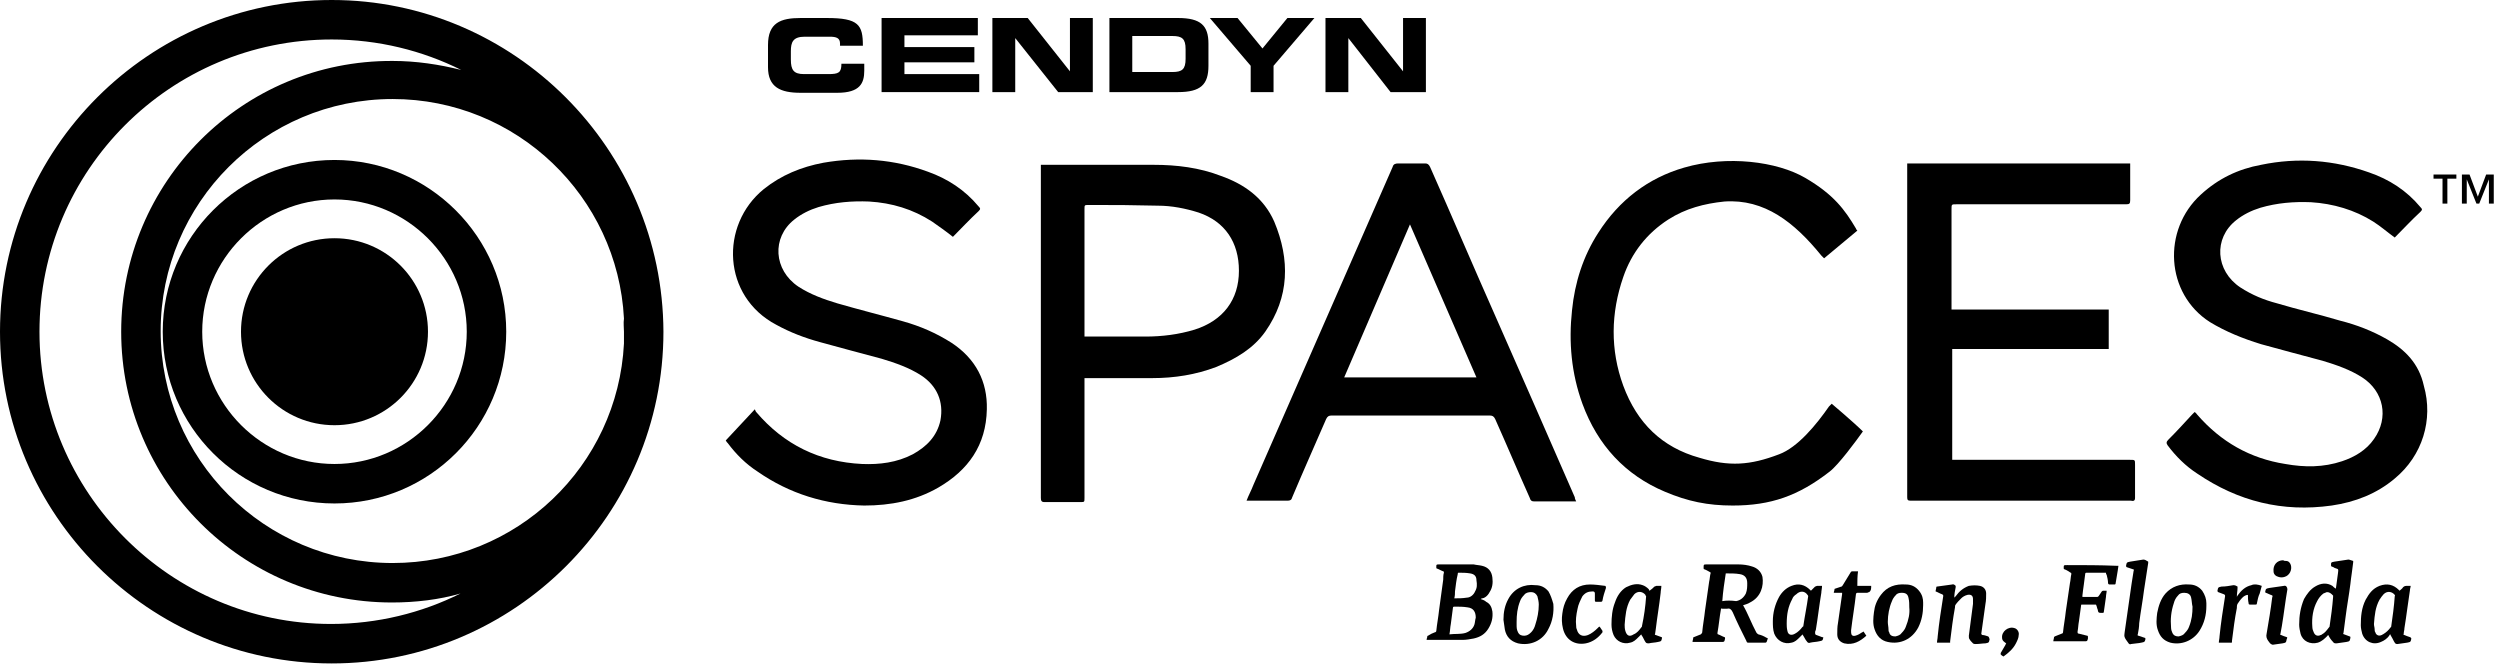<?xml version="1.0" encoding="utf-8"?>
<!-- Generator: Adobe Illustrator 25.2.1, SVG Export Plug-In . SVG Version: 6.00 Build 0)  -->
<svg version="1.1" id="Layer_1" xmlns="http://www.w3.org/2000/svg" xmlns:xlink="http://www.w3.org/1999/xlink" x="0px" y="0px"
	 viewBox="0 0 361 96" style="enable-background:new 0 0 361 96;" xml:space="preserve">
<desc>Created with Sketch.</desc>
<g id="Page-1">
	<g id="cendynspaces_logo">
		<path id="Path" d="M308.3,71.9c0-1.6,0-3.2,0-4.8c0-0.7,0-0.7-0.7-0.7c-9.3,0-15.7,0-25,0c-0.2,0-0.4,0-0.7,0c0-5.3,0-10.6,0-16
			c8.9,0,13.7,0,22.6,0c0-1.9,0-3.8,0-5.7c-8.9,0-13.7,0-22.7,0c0-0.3,0-0.5,0-0.7c0-4.6,0-9.2,0-13.8c0-0.7,0-0.7,0.7-0.7
			c9.2,0,15.4,0,24.5,0c0.5,0,0.6-0.1,0.6-0.6c0-1.6,0-3.2,0-4.8c0-0.2,0-0.3,0-0.5c-11.7,0-20.4,0-32.2,0c0,0.2,0,0.3,0,0.5
			c0,15.9,0,31.8,0,47.7c0,0.4,0.1,0.5,0.5,0.5c11.6,0,20.2,0,31.8,0C308.1,72.4,308.3,72.3,308.3,71.9z"/>
		<path id="Shape" d="M182.7,47.9c3.5-5,3.6-10.4,1.3-15.9c-1.5-3.4-4.3-5.4-7.7-6.6c-3.1-1.2-6.4-1.6-9.7-1.6c-6.6,0-9.4,0-15.9,0
			c-0.1,0-0.2,0-0.4,0c0,0.3,0,0.5,0,0.7c0,8.3,0,16.7,0,25c0,7.5,0,14.9,0,22.4c0,0.4,0.1,0.6,0.5,0.6c1.7,0,3.5,0,5.2,0
			c0.6,0,0.6,0,0.6-0.6c0-5.6,0-11.1,0-16.7c0-0.2,0-0.4,0-0.6c0.2,0,0.4,0,0.6,0c4.3,0,4.9,0,9.2,0c3.2,0,6.3-0.5,9.2-1.6
			C178.5,51.8,181,50.3,182.7,47.9z M172.5,47.6c-2.3,0.7-4.7,1-7.1,1c-4,0-4.3,0-8.3,0c-0.1,0-0.2,0-0.5,0c0-0.2,0-0.4,0-0.6
			c0-5.9,0-11.9,0-17.8c0-0.6,0-0.6,0.6-0.6c4.6,0,5.4,0,10,0.1c2,0,4,0.4,5.9,1c3.8,1.3,5.8,4.3,5.8,8.4
			C178.9,43.3,176.6,46.3,172.5,47.6z"/>
		<path id="Path_1_" d="M344.7,49c-2.1-1.2-4.4-2.1-6.8-2.7c-3-0.9-6.1-1.6-9.1-2.5c-1.9-0.5-3.6-1.2-5.3-2.3
			c-3.6-2.4-3.9-7.1-0.6-9.7c1-0.8,2.2-1.4,3.5-1.8c2.4-0.7,4.8-0.9,7.3-0.8c3.2,0.2,6.3,1.1,9,2.8c1.1,0.7,2,1.5,3.1,2.3
			c1.2-1.2,2.4-2.5,3.7-3.7c0.3-0.3,0.3-0.4,0-0.7c-2-2.4-4.5-4-7.4-5c-5.1-1.8-10.3-2.2-15.6-1.1c-3.3,0.6-6.2,2-8.7,4.3
			c-5.6,5.1-5.1,14.3,1.3,18.4c2.3,1.4,4.8,2.4,7.4,3.2c2.9,0.8,5.9,1.6,8.9,2.4c2,0.6,4,1.3,5.7,2.4c3.1,2,3.9,5.8,1.7,8.9
			c-1.1,1.6-2.8,2.6-4.6,3.2c-2.7,0.9-5.4,0.9-8.2,0.4c-5.1-0.8-9.3-3.2-12.7-7.1c-0.1-0.1-0.2-0.3-0.4-0.4
			c-0.2,0.2-0.3,0.3-0.4,0.4c-1.1,1.2-2.2,2.4-3.4,3.6c-0.3,0.3-0.3,0.5-0.1,0.8c1.2,1.6,2.6,3,4.3,4.1c5.9,4,12.3,5.6,19.4,4.6
			c3.4-0.5,6.5-1.7,9.1-3.9c4-3.3,5.6-8.5,4.2-13.4C349.3,52.5,347.3,50.5,344.7,49z"/>
		<path id="Path_2_" d="M137.4,49.5c-2.2-1.4-4.5-2.4-7-3.1c-3.2-0.9-6.4-1.7-9.5-2.6c-2-0.6-3.9-1.3-5.6-2.4
			c-3.6-2.4-3.9-7.1-0.6-9.7c1-0.8,2.2-1.4,3.5-1.8c2.4-0.7,4.8-0.9,7.3-0.8c3.3,0.2,6.3,1.1,9.1,2.9c1,0.7,2,1.4,3,2.2
			c1.2-1.2,2.4-2.5,3.7-3.7c0.3-0.3,0.3-0.4,0-0.7c-2-2.4-4.5-4-7.3-5c-4.9-1.8-9.9-2.2-15.1-1.3c-3.2,0.6-6.1,1.8-8.6,3.8
			c-6.4,5.2-6,15.5,1.8,19.6c2,1.1,4.1,1.9,6.3,2.5c2.9,0.8,5.9,1.6,8.9,2.4c2,0.6,4,1.3,5.7,2.4c2.3,1.5,3.3,3.8,2.8,6.5
			c-0.5,2.3-2,3.8-4,4.9c-2.3,1.2-4.8,1.5-7.3,1.4c-6.2-0.3-11.3-2.8-15.3-7.5c-0.1-0.1-0.1-0.2-0.2-0.4c-1.5,1.6-2.8,3-4.2,4.5
			c0.1,0.2,0.2,0.3,0.3,0.4c1.2,1.6,2.6,3,4.3,4.1c4.6,3.2,9.8,4.8,15.4,4.9c3.8,0,7.4-0.7,10.7-2.6c4.3-2.5,6.9-6.1,7-11.3
			C142.6,55.1,140.9,51.8,137.4,49.5z"/>
		<path id="Shape_1_" d="M221.5,72.4c1.9,0,3.7,0,5.6,0c0.2,0,0.3,0,0.5,0c-0.1-0.2-0.2-0.4-0.2-0.6c-3.8-8.7-7.6-17.4-11.4-26
			c-3.2-7.2-6.3-14.5-9.5-21.7c-0.2-0.4-0.4-0.5-0.7-0.5c-1.3,0-2.6,0-3.9,0c-0.4,0-0.7,0.1-0.8,0.5C194.4,39.4,187.7,54.7,181,70
			c-0.3,0.8-0.7,1.5-1,2.3c2,0,4,0,5.9,0c0.4,0,0.6-0.1,0.7-0.5c1.6-3.8,3.3-7.6,4.9-11.3c0.2-0.4,0.4-0.5,0.8-0.5
			c7.6,0,15.2,0,22.8,0c0.4,0,0.6,0.1,0.8,0.5c1.7,3.8,3.3,7.6,5,11.4C221,72.3,221.2,72.4,221.5,72.4z M194.1,54.5
			c3.2-7.4,6.3-14.7,9.5-22.1c3.2,7.4,6.4,14.7,9.6,22.1C206.8,54.5,200.5,54.5,194.1,54.5z"/>
		<path id="Path_3_" d="M264.5,58.3c0,0-0.3,0.3-0.4,0.4c-1.8,2.6-4.5,5.9-7.2,6.9c-4.2,1.6-7.2,1.8-11.5,0.5c-5.4-1.5-9-5-11-10.4
			c-1.9-5.2-1.8-10.5,0-15.7c1.2-3.5,3.4-6.3,6.5-8.3c2.5-1.6,5.2-2.3,8.1-2.6c5.8-0.4,10.1,3,14,7.8c0.1,0.1,0.4,0.4,0.4,0.4l4.8-4
			c0,0-0.2-0.2-0.2-0.3c-1.6-2.7-3.2-4.9-7.3-7.3c-4.1-2.4-11.3-3.3-17.5-1.5c-5.2,1.5-9.4,4.7-12.4,9.4c-2.2,3.4-3.4,7.2-3.8,11.2
			c-0.5,4.6-0.1,9.1,1.5,13.5c2.2,6,6.2,10.3,11.9,12.7c3.3,1.4,6.2,2,9.8,2c5.5,0,9.5-1.4,14-4.9c1.3-1,3.8-4.4,4.8-5.8
			C267.7,61,264.5,58.3,264.5,58.3z"/>
		<polygon id="Path_4_" points="351.4,25.8 352.7,25.8 352.7,29.4 353.4,29.4 353.4,25.8 354.7,25.8 354.7,25.2 351.4,25.2 		"/>
		<polygon id="Path_5_" points="359,25.2 357.8,28.4 356.6,25.2 355.5,25.2 355.5,29.4 356.2,29.4 356.2,25.9 356.2,25.9 
			357.6,29.4 358,29.4 359.4,25.9 359.4,25.9 359.4,29.4 360.1,29.4 360.1,25.2 		"/>
		<path id="Shape_2_" d="M215.1,85.5c0.4-0.6,0.5-1.3,0.4-2.1c-0.1-0.9-0.6-1.5-1.5-1.7c-0.4-0.1-0.8-0.1-1.2-0.2
			c-1.6,0-3.3,0-4.9,0c-0.5,0-0.5,0-0.5,0.4c0,0.1,0,0.2,0.1,0.2c0.3,0.1,0.6,0.3,0.9,0.4c0.1,0,0.1,0.1,0.1,0.2
			c-0.1,0.3-0.1,0.7-0.1,1c-0.2,1.5-0.4,2.9-0.6,4.4c-0.1,1-0.3,2-0.4,3c0,0.1-0.1,0.2-0.2,0.2c-0.3,0.1-0.7,0.3-1,0.5
			c-0.1,0-0.1,0.1-0.1,0.1c0,0.2-0.1,0.3-0.1,0.5c0.1,0,0.1,0,0.2,0c1.7,0,3.3,0,5,0c0.5,0,1.1-0.1,1.6-0.2c0.9-0.2,1.6-0.6,2.1-1.4
			c0.5-0.8,0.7-1.6,0.6-2.5c-0.1-0.6-0.3-1.1-0.9-1.4c-0.2-0.2-0.5-0.3-0.8-0.4c0.1,0,0.1-0.1,0.2-0.1
			C214.3,86.4,214.8,86.1,215.1,85.5z M212.9,90.2c-0.2,0.6-0.7,1-1.3,1.2c-0.7,0.2-1.5,0.1-2.3,0.2c0.1-0.5,0.1-1,0.2-1.5
			c0.1-0.8,0.2-1.5,0.3-2.3c0-0.2,0.1-0.2,0.3-0.2c0.6,0,1.2,0,1.8,0.1c0.9,0.1,1.2,0.7,1.2,1.5C213,89.5,213,89.9,212.9,90.2z
			 M213,85.4c-0.2,0.5-0.7,0.9-1.2,0.9c-0.6,0.1-1.2,0.1-1.8,0.1c0.1-0.4,0.1-0.7,0.1-1c0.1-0.8,0.2-1.7,0.4-2.5
			c0-0.1,0-0.2,0.1-0.2c0.6,0,1.1,0,1.7,0.1c0.6,0.1,0.9,0.4,0.9,1C213.3,84.4,213.3,84.9,213,85.4z"/>
		<path id="Shape_3_" d="M253.9,91.6c-0.1-0.1-0.2-0.1-0.3-0.3c-0.7-1.3-1.2-2.7-1.9-3.9c0.3-0.1,0.7-0.2,1-0.4
			c1.6-0.8,2-2.4,1.8-3.7c-0.2-0.8-0.8-1.3-1.5-1.5c-0.6-0.2-1.3-0.3-2-0.3c-1.5,0-3,0-4.5,0c-0.5,0-0.5,0-0.5,0.5
			c0,0.1,0,0.2,0.1,0.2c0.3,0.1,0.6,0.3,0.8,0.4c0.1,0.1,0.2,0.1,0.1,0.2c-0.1,0.4-0.1,0.8-0.2,1.2c-0.2,1.4-0.4,2.8-0.6,4.2
			c-0.1,1-0.3,2-0.4,3.1c0,0.1-0.1,0.2-0.2,0.3c-0.3,0.1-0.7,0.3-1,0.4c-0.1,0-0.1,0.1-0.1,0.1c0,0.2-0.1,0.4-0.1,0.6
			c0.1,0,0.2,0,0.3,0c1.3,0,2.5,0,3.8,0c0.5,0,0.5,0,0.6-0.5c0-0.1,0-0.2-0.1-0.2c-0.3-0.1-0.6-0.3-0.9-0.4c-0.1,0-0.1-0.1-0.1-0.2
			c0.2-1.1,0.3-2.3,0.5-3.4c0-0.1,0.1-0.2,0.2-0.1c0.2,0,0.4,0,0.7,0c0.4-0.1,0.6,0.1,0.8,0.5c0.6,1.4,1.3,2.8,2,4.2
			c0,0.1,0.1,0.2,0.2,0.2c0.8,0,1.6,0,2.5,0c0.1,0,0.1,0,0.2-0.1c0.1-0.2,0.1-0.4,0.2-0.5c-0.1,0-0.1-0.1-0.2-0.1
			C254.6,91.8,254.3,91.7,253.9,91.6z M248.7,86.8C248.6,86.8,248.6,86.7,248.7,86.8c0.1-1.4,0.3-2.7,0.5-4c0.1,0,0.2,0,0.2,0
			c0.6,0,1.2,0,1.8,0.1c0.7,0.1,1.1,0.5,1.1,1.3c0,0.5,0,1-0.2,1.5c-0.3,0.6-0.8,1-1.4,1.1C250,86.7,249.3,86.7,248.7,86.8z"/>
		<path id="Shape_4_" d="M339.1,80.8c-0.7,0.1-1.4,0.2-2,0.3c-0.5,0.1-0.5,0.1-0.5,0.5c0,0.1,0,0.2,0.1,0.2c0.2,0.1,0.3,0.1,0.4,0.2
			c0.2,0.1,0.4,0.1,0.5,0.2c0.1,0.1,0,0.4,0,0.6c-0.1,0.7-0.2,1.5-0.3,2.2c-0.2-0.1-0.4-0.3-0.5-0.4c-0.8-0.5-1.7-0.4-2.5,0.1
			c-0.7,0.4-1.2,1.1-1.6,1.8c-0.5,1.2-0.7,2.4-0.7,3.7c0,0.4,0.1,0.9,0.2,1.3c0.3,1.1,1.4,1.6,2.5,1.3c0.6-0.2,1-0.6,1.4-1
			c0-0.1,0.1-0.1,0.1-0.1c0.2,0.4,0.4,0.7,0.7,1c0.1,0.2,0.3,0.2,0.5,0.2c0.5-0.1,0.9-0.1,1.4-0.2c0.5-0.1,0.5-0.1,0.6-0.6
			c0-0.1,0-0.2-0.1-0.2c-0.3-0.1-0.5-0.2-0.8-0.3c-0.1,0-0.2-0.1-0.1-0.2c0.1-0.8,0.2-1.5,0.3-2.3c0.2-1.6,0.5-3.2,0.7-4.8
			c0.1-1,0.3-2.1,0.4-3.1c0-0.1,0-0.2,0-0.2C339.4,80.9,339.3,80.8,339.1,80.8z M336.4,90.4c0,0.1,0,0.1-0.1,0.2
			c-0.3,0.4-0.6,0.8-1,1c0,0-0.1,0.1-0.2,0.1c-0.4,0.2-0.8,0.1-1-0.4c-0.1-0.2-0.2-0.5-0.2-0.8c-0.1-1.3,0.1-2.6,0.7-3.7
			c0.2-0.4,0.5-0.8,0.9-1.1c0.2-0.1,0.3-0.1,0.5-0.2c0.4,0,0.6,0.2,0.9,0.5c0,0,0,0.1,0,0.2C336.8,87.6,336.6,89,336.4,90.4z"/>
		<path id="Path_6_" d="M298.5,81.6c-0.5,0-0.5,0-0.5,0.4c0,0.1,0,0.2,0.1,0.2c0.3,0.1,0.6,0.3,0.9,0.5c0.1,0,0.1,0.1,0.1,0.2
			c-0.1,0.4-0.1,0.9-0.2,1.3c-0.2,1.4-0.4,2.7-0.6,4.1c-0.1,1-0.3,2-0.4,3c0,0.1-0.1,0.2-0.2,0.2c-0.3,0.1-0.7,0.3-1,0.4l-0.1,0.1
			c0,0.2-0.1,0.4-0.1,0.6c0.1,0,0.2,0,0.3,0c1.4,0,2.8,0,4.2,0c0.4,0,0.4,0,0.5-0.4c0-0.1,0-0.1,0-0.2s0-0.2-0.1-0.2
			c-0.4-0.1-0.8-0.2-1.2-0.3c-0.2,0-0.2-0.1-0.2-0.3c0.1-0.5,0.1-1,0.2-1.5c0.1-0.7,0.2-1.5,0.3-2.2c0-0.1,0-0.2,0.1-0.2
			c0.7,0,1.3,0,2,0c0.1,0,0.1,0.1,0.1,0.1c0.1,0.2,0.1,0.4,0.2,0.6c0.1,0.5,0.1,0.5,0.7,0.5c0.1,0,0.2,0,0.2-0.2
			c0.1-0.7,0.2-1.4,0.3-2.1c0-0.3,0.1-0.6,0.1-0.9c-0.2,0-0.4,0-0.5,0c-0.1,0-0.2,0.1-0.2,0.1c-0.1,0.2-0.3,0.4-0.4,0.6
			c-0.1,0.1-0.1,0.2-0.3,0.2c-0.6,0-1.3,0-1.9,0c-0.1,0-0.1,0-0.2,0c0-0.1,0-0.1,0-0.2c0.1-1,0.3-2.1,0.4-3.1c0-0.2,0.1-0.2,0.3-0.2
			c0.8,0,1.5,0,2.3,0c0.1,0,0.2,0,0.4,0c0,0.1,0,0.2,0.1,0.3c0.1,0.4,0.2,0.8,0.2,1.2c0,0.1,0.1,0.2,0.2,0.2c0.2,0,0.4,0,0.7,0
			c0.1,0,0.2,0,0.2-0.2c0.1-0.6,0.2-1.2,0.3-1.8c0-0.2,0.1-0.5,0.1-0.7c-0.1,0-0.2,0-0.3,0C303.2,81.6,300.9,81.6,298.5,81.6z"/>
		<path id="Shape_5_" d="M263.1,92c-0.3-0.1-0.5-0.2-0.8-0.3c-0.1,0-0.2-0.1-0.2-0.3c0-0.1,0-0.3,0.1-0.4c0.3-1.8,0.5-3.6,0.8-5.4
			c0-0.3,0.1-0.6,0.1-1c-0.2,0-0.5,0-0.7,0c-0.1,0-0.2,0.1-0.3,0.1c-0.2,0.2-0.4,0.4-0.6,0.6l-0.1-0.1c-0.8-0.8-1.7-1-2.7-0.6
			c-0.8,0.3-1.4,0.9-1.8,1.6c-0.6,1.1-0.9,2.3-0.9,3.5c0,0.6,0,1.2,0.2,1.8c0.4,1,1.4,1.6,2.5,1.3c0.5-0.1,0.8-0.4,1.2-0.8
			c0.1-0.1,0.3-0.3,0.4-0.4c0,0.1,0.1,0.2,0.1,0.2c0.2,0.3,0.3,0.6,0.5,0.8c0.1,0.2,0.3,0.3,0.5,0.2c0.4-0.1,0.9-0.1,1.3-0.2
			c0.5-0.1,0.5-0.1,0.6-0.6C263.3,92.1,263.3,92,263.1,92z M260.4,90.4c0,0,0,0.1-0.1,0.1c-0.3,0.4-0.7,0.8-1.1,1
			c-0.5,0.3-1,0.2-1.1-0.4c-0.1-0.4-0.1-0.8-0.1-1c0-1.4,0.2-2.5,0.8-3.6c0.1-0.3,0.3-0.5,0.6-0.7c0.5-0.5,1.2-0.5,1.6,0.1
			c0.1,0.1,0.1,0.2,0.1,0.2C260.9,87.6,260.6,89,260.4,90.4z"/>
		<path id="Shape_6_" d="M348,92c-0.3-0.1-0.6-0.2-0.8-0.3c-0.1,0-0.2-0.1-0.1-0.2c0-0.3,0.1-0.5,0.1-0.8c0.3-1.8,0.5-3.6,0.8-5.5
			c0-0.2,0.1-0.4,0.1-0.6c-0.2,0-0.4,0-0.5,0c-0.2,0-0.4,0-0.6,0.2c-0.1,0.2-0.3,0.3-0.5,0.5l-0.1-0.1c-0.8-0.8-1.7-1-2.8-0.6
			c-1,0.4-1.5,1.1-2,2c-0.6,1.2-0.7,2.4-0.7,3.7c0,0.4,0.1,0.8,0.2,1.2c0.4,1.2,1.6,1.7,2.7,1.2c0.5-0.2,0.9-0.5,1.2-0.9
			c0-0.1,0.1-0.1,0.1-0.2c0,0,0.1,0,0.1,0.1c0,0.1,0.1,0.1,0.1,0.2c0.2,0.3,0.3,0.6,0.5,0.9c0.1,0.2,0.3,0.2,0.4,0.2
			c0.5-0.1,0.9-0.1,1.4-0.2c0.5-0.1,0.5-0.1,0.6-0.6C348.1,92.1,348.1,92,348,92z M345.3,90.4c0,0.1,0,0.1-0.1,0.2
			c-0.3,0.4-0.6,0.7-1.1,1c-0.1,0-0.1,0.1-0.2,0.1c-0.4,0.2-0.8,0-0.9-0.4c-0.1-0.1-0.1-0.3-0.1-0.4c0-0.3-0.1-0.5-0.1-0.8
			c0.1-1.3,0.2-2.4,0.8-3.5c0.2-0.3,0.4-0.6,0.6-0.8c0.5-0.5,1.2-0.4,1.6,0.1c0,0.1,0.1,0.1,0,0.2C345.7,87.6,345.5,89,345.3,90.4z"
			/>
		<path id="Shape_7_" d="M239.9,92c-0.3-0.1-0.5-0.2-0.8-0.3c-0.1,0-0.2-0.1-0.1-0.2c0-0.2,0.1-0.5,0.1-0.7c0.2-1.7,0.5-3.4,0.7-5.2
			c0-0.3,0.1-0.6,0.1-1c-0.2,0-0.5,0-0.7,0c-0.1,0-0.2,0.1-0.3,0.1c-0.2,0.2-0.4,0.4-0.7,0.6c-0.1-0.1-0.1-0.1-0.1-0.2
			c-0.3-0.3-0.6-0.5-0.9-0.6c-0.8-0.3-1.6-0.1-2.4,0.3c-0.8,0.5-1.3,1.3-1.6,2.2c-0.4,1-0.5,2.1-0.5,3.2c0,0.5,0.1,1,0.3,1.5
			c0.4,0.9,1.4,1.4,2.4,1.1c0.5-0.1,0.8-0.4,1.2-0.8c0.1-0.1,0.3-0.3,0.4-0.4c0,0.1,0.1,0.2,0.1,0.2c0.2,0.3,0.3,0.6,0.5,0.9
			c0.1,0.2,0.3,0.2,0.5,0.2c0.4-0.1,0.9-0.1,1.3-0.2c0.5-0.1,0.5-0.1,0.6-0.6C240,92.1,240,92,239.9,92z M237.1,90.4
			c0,0.1,0,0.1-0.1,0.2c-0.3,0.4-0.6,0.8-1.1,1c-0.6,0.4-1,0.2-1.2-0.5c-0.1-0.3-0.1-0.7-0.1-0.9c0.1-1.3,0.2-2.5,0.8-3.6
			c0.2-0.3,0.4-0.5,0.6-0.8c0.5-0.5,1.2-0.4,1.6,0.1c0,0.1,0.1,0.2,0.1,0.2C237.6,87.6,237.4,89,237.1,90.4z"/>
		<path id="Path_7_" d="M287.1,91.9c-0.3-0.1-0.6-0.2-0.8-0.2c-0.1,0-0.2-0.1-0.2-0.2c0.2-1.4,0.4-2.9,0.6-4.3
			c0.1-0.5,0.1-1,0.1-1.5c0-0.6-0.4-1-0.9-1.1s-1-0.1-1.6,0c-0.8,0.3-1.4,0.8-1.9,1.5c-0.1,0.1-0.1,0.1-0.2,0.2c0-0.5,0.1-1,0.2-1.5
			c0-0.1,0-0.1,0-0.2c-0.1-0.1-0.3-0.3-0.5-0.2c-0.7,0.1-1.4,0.2-2.2,0.3c-0.1,0-0.1,0.1-0.1,0.1c0,0.2-0.1,0.4-0.1,0.6
			c0.3,0.1,0.6,0.3,0.9,0.4c0.2,0.1,0.2,0.1,0.2,0.3c-0.3,1.9-0.6,3.8-0.8,5.8c0,0.3-0.1,0.6-0.1,0.9c0.6,0,1.3,0,1.9,0
			c0-0.1,0-0.1,0-0.2c0.2-1.6,0.4-3.3,0.7-4.9c0-0.1,0-0.3,0.1-0.4c0.2-0.3,0.5-0.6,0.8-0.9c0.2-0.2,0.5-0.4,0.9-0.5
			c0.5-0.1,0.8,0.1,0.8,0.6c0,0.2,0,0.5,0,0.7c-0.2,1.5-0.4,3.1-0.6,4.6c0,0.2,0,0.4,0.1,0.5c0.1,0.2,0.3,0.4,0.5,0.6
			c0.1,0.1,0.3,0.1,0.4,0.1c0.5,0,1-0.1,1.4-0.1c0.5-0.1,0.5-0.1,0.6-0.6C287.2,92,287.2,92,287.1,91.9z"/>
		<path id="Shape_8_" d="M318,85.3c-0.5-0.6-1.1-0.9-1.9-0.9c-1.3-0.1-2.5,0.3-3.4,1.3c-0.7,0.8-1,1.8-1.2,2.8
			c-0.1,0.8-0.2,1.7,0.1,2.5c0.3,0.9,0.8,1.5,1.8,1.8c1.6,0.4,3.3-0.3,4.2-1.7c0.7-1.1,1-2.3,1-3.6c0-0.1,0-0.3,0-0.4
			C318.6,86.5,318.4,85.9,318,85.3z M316.1,90.5c-0.1,0.3-0.3,0.6-0.6,0.9c-0.2,0.3-0.5,0.4-0.9,0.5c-0.4,0-0.7-0.1-0.9-0.5
			c-0.1-0.2-0.2-0.5-0.2-0.8c-0.1-1.2,0-2.3,0.4-3.5c0.1-0.4,0.3-0.8,0.6-1.1c0.2-0.3,0.5-0.4,0.9-0.4c0.5,0,0.9,0.2,1,0.7
			c0.1,0.4,0.1,0.9,0.2,1.3C316.6,88.6,316.5,89.5,316.1,90.5z"/>
		<path id="Shape_9_" d="M277.1,85.3c-0.5-0.6-1.1-0.9-1.9-0.9c-1.5-0.1-2.7,0.3-3.6,1.5c-0.6,0.8-0.9,1.6-1,2.5
			c-0.1,0.8-0.2,1.7,0.1,2.5c0.3,0.9,0.9,1.6,1.9,1.8c1.8,0.4,3.5-0.4,4.4-2.1c0.5-1,0.7-2.1,0.7-3.2c0-0.1,0-0.3,0-0.4
			C277.7,86.5,277.6,85.9,277.1,85.3z M275.2,90.5c-0.1,0.3-0.3,0.6-0.6,0.9c-0.2,0.3-0.5,0.4-0.9,0.5c-0.4,0-0.8-0.1-0.9-0.6
			c-0.1-0.1-0.1-0.3-0.1-0.4c0-0.4-0.1-0.7-0.1-1.1c0-1,0.2-2.1,0.6-3c0.1-0.3,0.3-0.6,0.5-0.8c0.2-0.3,0.5-0.4,0.9-0.4
			c0.6,0,0.9,0.2,1,0.8c0.1,0.4,0.1,0.9,0.1,1.3C275.8,88.6,275.6,89.5,275.2,90.5z"/>
		<path id="Shape_10_" d="M223.6,85.4c-0.5-0.6-1.1-0.9-1.9-0.9c-1.6-0.2-3.1,0.5-3.9,2c-0.5,0.9-0.7,1.9-0.7,3l0,0
			c0.1,0.5,0.1,0.9,0.2,1.4c0.2,1,0.8,1.7,1.9,2c1.8,0.4,3.6-0.4,4.4-2.1c0.6-1.1,0.8-2.4,0.7-3.6C224.1,86.5,223.9,85.9,223.6,85.4
			z M221.7,90.2c-0.1,0.4-0.3,0.8-0.6,1.1c-0.3,0.3-0.6,0.5-1,0.5c-0.4,0-0.7-0.1-0.9-0.5c-0.2-0.4-0.2-0.7-0.2-1.1
			c0-0.1,0-0.3,0-0.4c0-1,0.1-2,0.5-3c0.1-0.3,0.3-0.6,0.6-0.9c0.2-0.3,0.6-0.4,1-0.4c0.4,0,0.7,0.2,0.9,0.6
			c0.1,0.4,0.2,0.8,0.2,1.2C222.2,88.3,222,89.3,221.7,90.2z"/>
		<path id="Path_8_" d="M309.5,80.8c-0.6,0.1-1.3,0.2-1.9,0.3c-0.5,0.1-0.5,0.1-0.6,0.6l0,0c0,0.1,0,0.1,0.1,0.2
			c0.3,0.1,0.6,0.2,0.9,0.3c0.1,0,0.2,0.1,0.1,0.2c-0.1,0.6-0.2,1.3-0.3,1.9c-0.3,2.3-0.7,4.7-1,7c0,0.2-0.1,0.5,0,0.7
			c0.1,0.3,0.3,0.5,0.5,0.8c0.1,0.2,0.3,0.3,0.4,0.2c0.6-0.1,1.1-0.1,1.5-0.2c0.5-0.1,0.5-0.1,0.6-0.5l0,0c0-0.1,0-0.2-0.1-0.2
			c-0.3-0.1-0.6-0.2-0.9-0.3c-0.1,0-0.2-0.1-0.1-0.2c0.1-0.5,0.2-1.1,0.2-1.6c0.2-1.6,0.5-3.2,0.7-4.8c0.2-1.3,0.4-2.6,0.6-3.9
			c0-0.1,0-0.1,0-0.2C309.9,80.9,309.7,80.8,309.5,80.8z"/>
		<path id="Path_9_" d="M229.6,84.4c-1.5,0-2.6,0.7-3.3,2c-0.4,0.7-0.6,1.4-0.7,2.2c-0.1,0.7-0.1,1.4,0.1,2.2
			c0.4,1.6,1.7,2.4,3.3,2.1c1-0.2,1.8-0.8,2.4-1.6c0,0,0-0.1,0-0.2c-0.1-0.2-0.3-0.4-0.4-0.6c0,0,0,0-0.1,0
			c-0.1,0.1-0.1,0.1-0.2,0.2c-0.4,0.4-0.9,0.8-1.4,1c-0.8,0.3-1.4,0-1.6-0.8c-0.1-0.2-0.1-0.4-0.1-0.5c-0.1-0.8,0-1.6,0.2-2.5
			c0.1-0.6,0.4-1.2,0.7-1.8c0.4-0.5,0.8-0.7,1.5-0.7c0.2,0,0.3,0.1,0.3,0.3c0,0.3,0,0.7,0,1c0,0.2,0.1,0.2,0.2,0.2
			c0.2,0,0.4,0,0.7,0c0.1,0,0.2-0.1,0.2-0.2c0.1-0.6,0.3-1.2,0.5-1.8c0-0.2,0-0.2-0.1-0.3C231,84.5,230.3,84.4,229.6,84.4z"/>
		<path id="Path_10_" d="M268.3,82.5c-0.3,0-0.5,0-0.8,0c-0.1,0-0.2,0-0.3,0.2c-0.4,0.6-0.7,1.2-1.1,1.8c-0.1,0.1-0.1,0.2-0.2,0.2
			c-0.3,0.1-0.6,0.2-0.9,0.3c-0.1,0-0.1,0.1-0.1,0.1c0,0.2-0.1,0.3-0.1,0.5c0.4,0,0.8,0,1.2,0c0,0.1,0,0.1,0,0.2
			c-0.2,1.4-0.4,2.8-0.6,4.2c-0.1,0.5-0.1,1.1-0.1,1.6c0,0.7,0.4,1.1,1,1.3c1.3,0.3,2.3-0.3,3.2-1.1c-0.1-0.2-0.3-0.4-0.4-0.6
			c-0.1,0-0.1,0.1-0.2,0.1c-0.3,0.2-0.6,0.4-1,0.5c-0.4,0.1-0.6-0.1-0.6-0.5c0-0.1,0-0.2,0-0.3c0.2-1.7,0.5-3.4,0.7-5.2
			c0-0.1,0.1-0.2,0.2-0.2c0.5,0,0.9,0,1.4,0c0.1,0,0.2-0.1,0.3-0.1c0.3-0.2,0.3-0.5,0.3-0.9c-0.7,0-1.3,0-2,0
			C268.2,83.9,268.2,83.2,268.3,82.5z"/>
		<path id="Path_11_" d="M325.1,84.5c-0.9,0.2-1.5,0.8-2,1.5c0,0.1-0.1,0.1-0.1,0.2c0-0.5,0.1-0.9,0.1-1.3c0-0.1,0-0.1,0-0.2
			c-0.2-0.1-0.3-0.2-0.6-0.2c-0.6,0.1-1.1,0.2-1.7,0.2c-0.5,0.1-0.5,0.1-0.6,0.6c0,0.1,0,0.1,0.1,0.2c0.3,0.1,0.5,0.2,0.8,0.3
			c0.2,0.1,0.2,0.1,0.2,0.3c-0.3,1.9-0.6,3.8-0.8,5.8c0,0.3-0.1,0.6-0.1,0.9c0.1,0,0.2,0,0.2,0c0.5,0,1,0,1.4,0
			c0.3,0,0.3,0.1,0.3-0.3c0.2-1.6,0.4-3.2,0.7-4.7c0-0.2,0-0.4,0.1-0.6c0.2-0.3,0.4-0.6,0.7-0.9c0.2-0.2,0.5-0.4,0.8-0.4
			c0,0.4,0,0.8,0.1,1.2c0,0.1,0,0.2,0.2,0.2c0.3,0,0.5,0,0.8,0c0.1,0,0.2,0,0.2-0.2c0.1-0.5,0.2-1,0.4-1.4c0.1-0.4,0.2-0.7,0.3-1.1
			C326.1,84.4,325.5,84.3,325.1,84.5z"/>
		<path id="Path_12_" d="M330.2,92c-0.3-0.1-0.6-0.2-0.8-0.3c-0.1,0-0.2-0.1-0.1-0.2c0.1-0.4,0.1-0.7,0.2-1.1
			c0.3-1.8,0.5-3.6,0.8-5.3c0-0.3-0.2-0.6-0.5-0.5c-0.7,0.1-1.4,0.2-2.1,0.3c-0.5,0.1-0.5,0.1-0.6,0.5l0,0c0,0.1,0,0.2,0.1,0.2
			c0.2,0.1,0.5,0.2,0.7,0.3c0.3,0.1,0.3,0.1,0.2,0.4c-0.2,1.7-0.5,3.4-0.8,5.2c-0.1,0.4,0,0.7,0.2,1c0.1,0.1,0.2,0.3,0.3,0.4
			c0.1,0.1,0.3,0.2,0.4,0.2c0.5-0.1,0.9-0.1,1.4-0.2s0.5-0.1,0.6-0.6C330.3,92.1,330.3,92,330.2,92z"/>
		<path id="Path_13_" d="M290.9,90.7c-0.9-0.3-1.9,0.5-1.8,1.4c0,0.4,0.3,0.6,0.6,0.8c-0.1,0.1-0.1,0.2-0.1,0.2
			c-0.2,0.4-0.5,0.8-0.7,1.2c0,0.1,0,0.2,0,0.2c0.1,0.1,0.2,0.2,0.4,0.3c0.7-0.5,1.4-1.1,1.8-1.9c0.2-0.4,0.4-0.8,0.4-1.2
			C291.6,91.3,291.3,90.8,290.9,90.7z"/>
		<path id="Path_14_" d="M330.1,81c-0.1,0-0.3,0-0.4-0.1c-0.9,0-1.5,0.7-1.4,1.6c0,0.4,0.3,0.7,0.7,0.8c0.3,0.1,0.6,0.1,0.9,0
			c0.7-0.2,1.1-1,0.9-1.7C330.7,81.3,330.5,81,330.1,81z"/>
		<path id="Path_15_" d="M115.6,13.4h5.3c3.3,0,3.9-1.4,3.9-3.2v-1h-3.3c0,1.3-0.4,1.5-1.9,1.5h-3.5c-1.5,0-1.9-0.6-1.9-2.1V7.4
			c0-1.3,0.3-2.1,2-2.1h3.6c1,0,1.5,0.2,1.5,1v0.3h3.3c0-3-0.6-4-5.2-4h-3.8c-2.9,0-4.7,0.7-4.7,3.9v3.2
			C110.9,12.6,112.7,13.4,115.6,13.4z"/>
		<polygon id="Path_16_" points="141.4,10.7 130.6,10.7 130.6,9 140.7,9 140.7,6.8 130.6,6.8 130.6,5.1 141.2,5.1 141.2,2.6 
			127.3,2.6 127.3,13.3 141.4,13.3 		"/>
		<polygon id="Path_17_" points="157.8,13.3 157.8,2.6 154.5,2.6 154.5,10.3 154.5,10.3 148.4,2.6 143.3,2.6 143.3,13.3 146.6,13.3 
			146.6,5.5 146.6,5.5 152.8,13.3 		"/>
		<path id="Shape_11_" d="M174.5,9.5V6.3c0-2.6-1.1-3.7-4.4-3.7h-9.9v10.7h9.9C173.4,13.3,174.5,12.2,174.5,9.5z M163.5,10.5V5.2
			h5.8c1.4,0,1.9,0.4,1.9,1.9v1.4c0,1.5-0.5,1.9-1.9,1.9h-5.8V10.5z"/>
		<polygon id="Path_18_" points="180.6,13.3 183.9,13.3 183.9,9.5 189.8,2.6 185.9,2.6 182.3,7 178.7,2.6 174.7,2.6 180.6,9.5 		"/>
		<polygon id="Path_19_" points="194.7,5.5 194.7,5.5 200.8,13.3 205.9,13.3 205.9,2.6 202.6,2.6 202.6,10.3 202.6,10.3 196.5,2.6 
			191.4,2.6 191.4,13.3 194.7,13.3 		"/>
		<path id="Shape_12_" d="M47.9,0C21.5,0,0,21.5,0,47.9s21.5,47.9,47.9,47.9s47.9-21.5,47.9-47.9C95.7,21.5,74.2,0,47.9,0z
			 M90.1,47.9c0,0.6,0,1.1,0,1.7c-0.9,17.7-15.5,31.7-33.4,31.7c-18.5,0-33.5-15-33.5-33.5s15-33.5,33.5-33.5
			c17.9,0,32.5,14.1,33.4,31.7C90,46.7,90.1,47.3,90.1,47.9z M5.7,47.9c0-23.3,18.9-42.2,42.2-42.2c6.7,0,13.1,1.6,18.7,4.4
			c-3.2-0.8-6.5-1.3-9.9-1.3C35,8.7,17.5,26.3,17.5,47.9S35,87,56.6,87c3.4,0,6.8-0.4,9.9-1.3c-5.6,2.8-12,4.4-18.7,4.4
			C24.6,90.1,5.7,71.1,5.7,47.9z"/>
		<path id="Shape_13_" d="M48.3,23.1c-13.7,0-24.8,11.1-24.8,24.8s11.1,24.8,24.8,24.8s24.8-11.1,24.8-24.8S61.9,23.1,48.3,23.1z
			 M48.3,67c-10.5,0-19.1-8.6-19.1-19.1s8.6-19.1,19.1-19.1s19.1,8.6,19.1,19.1S58.8,67,48.3,67z"/>
		<circle id="Oval" cx="48.3" cy="47.9" r="13.5"/>
	</g>
</g>
</svg>
